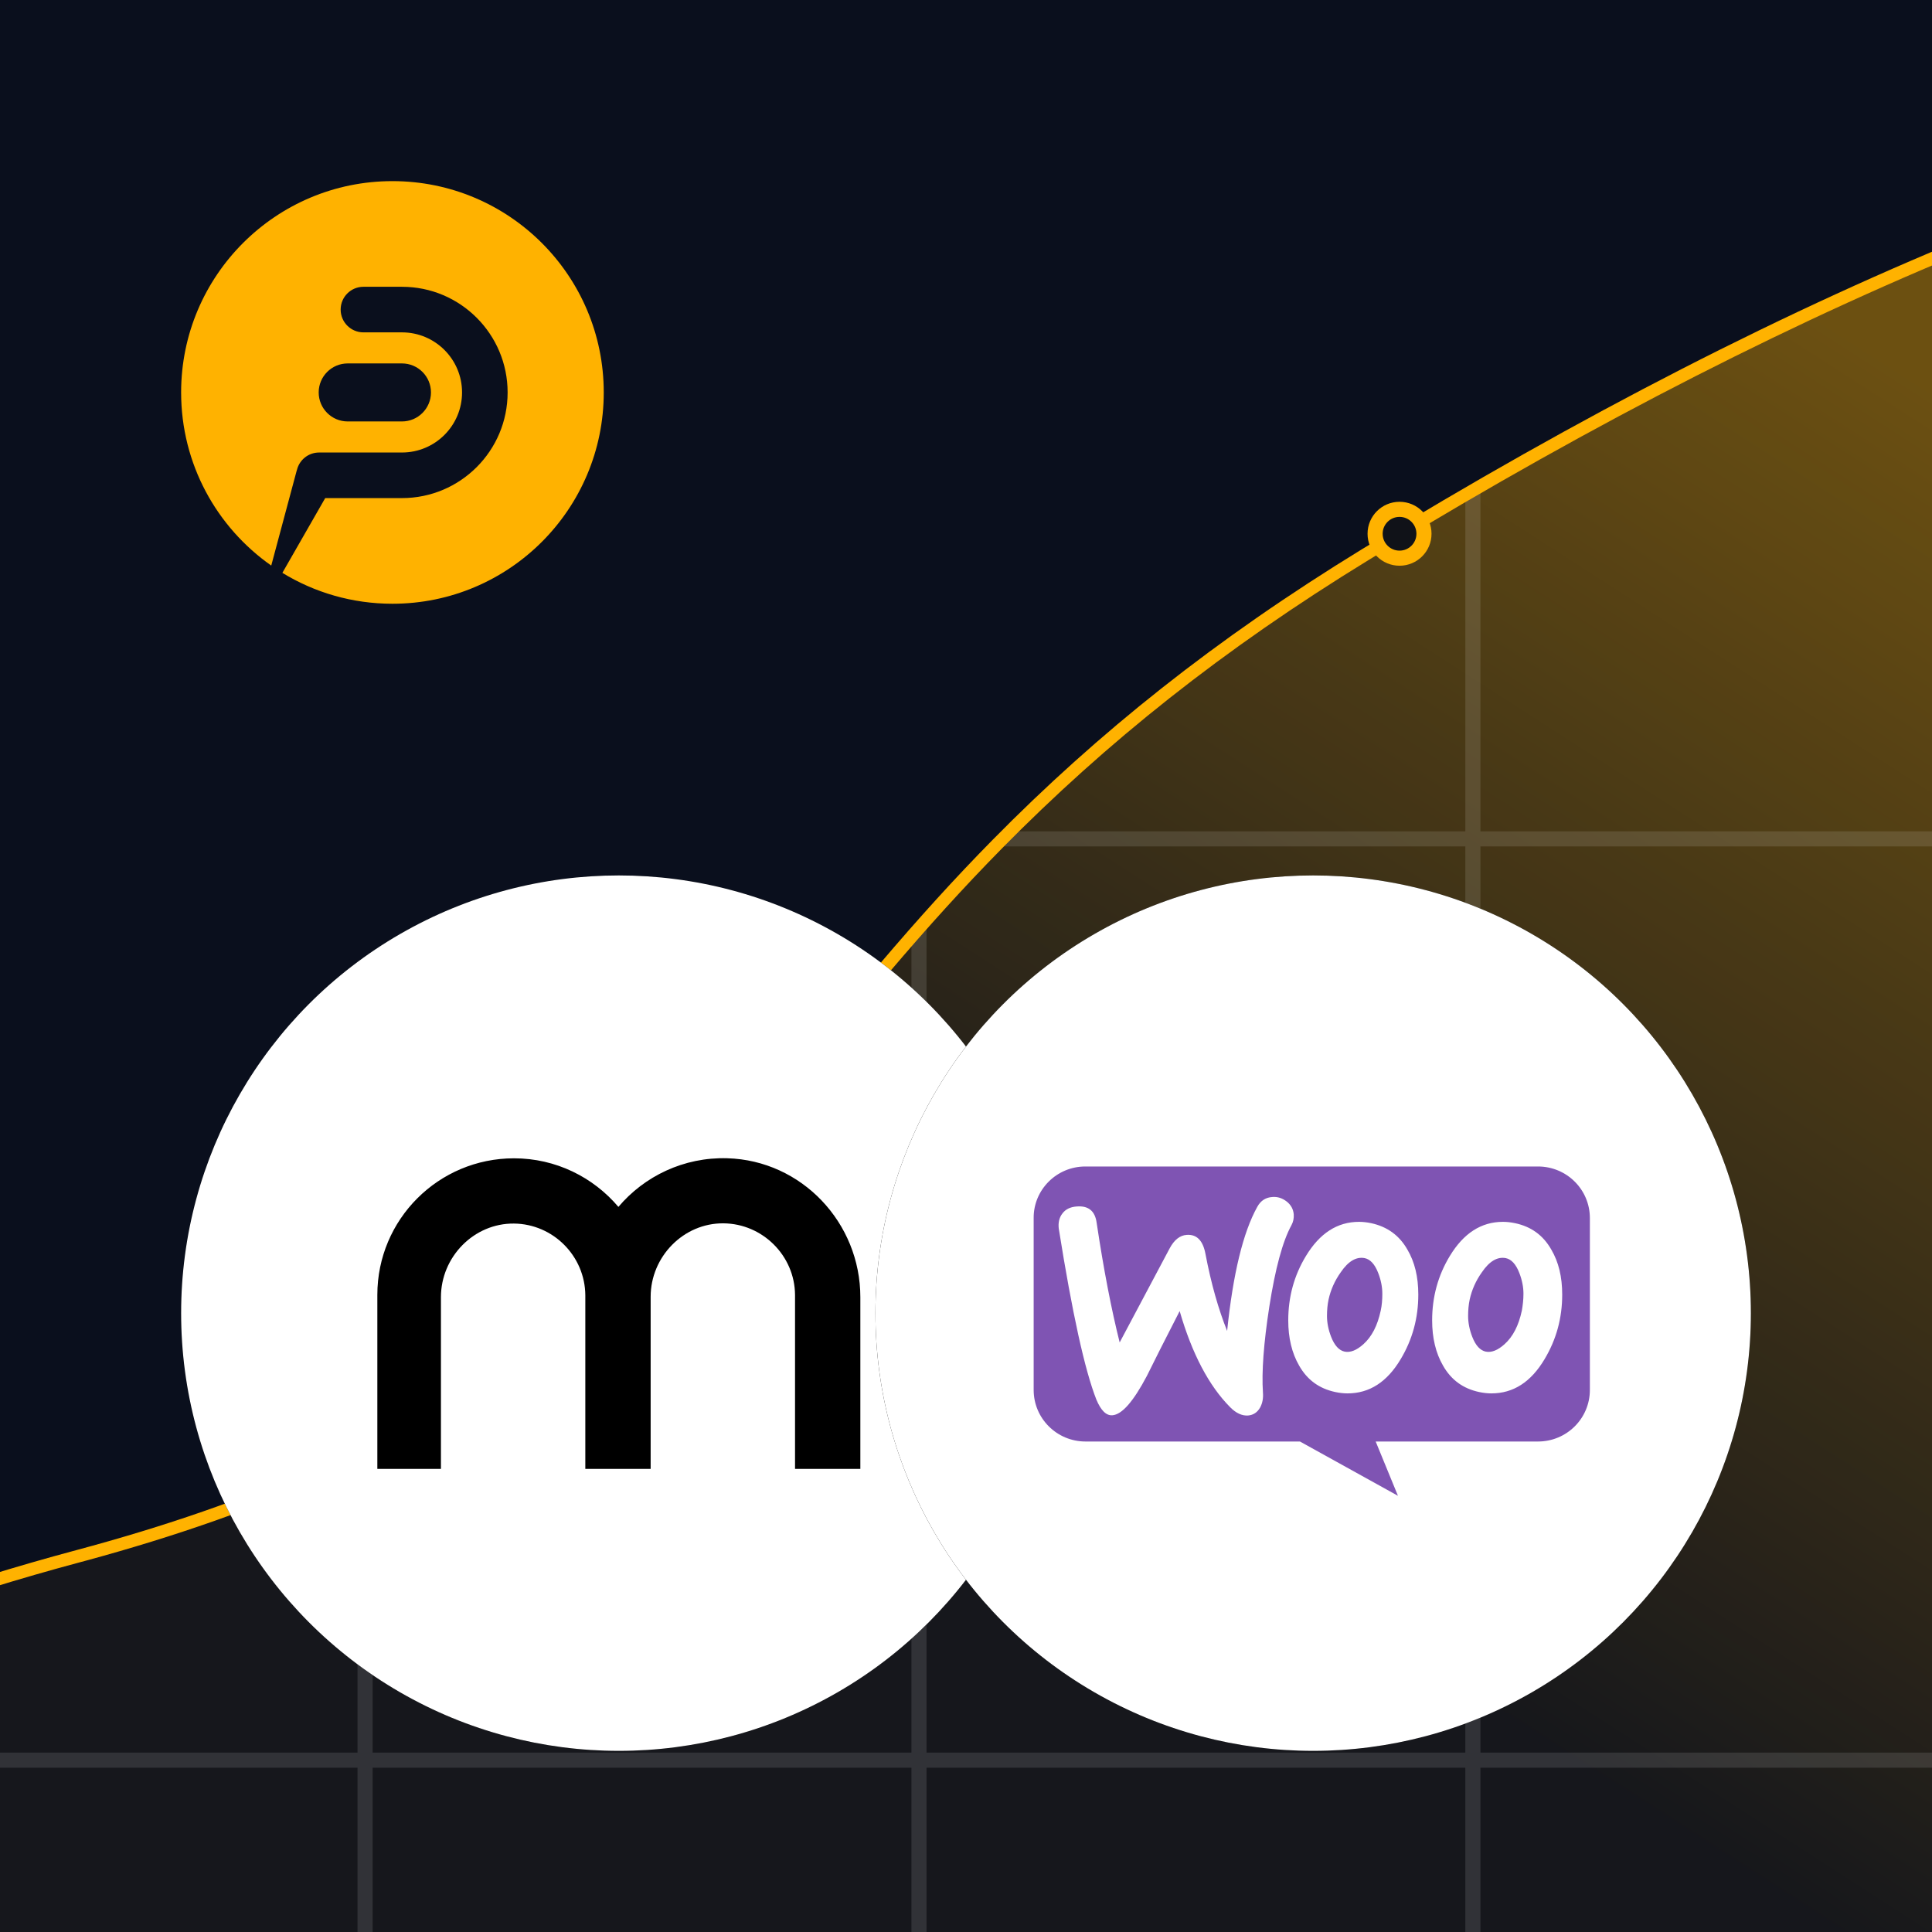 <?xml version="1.0" encoding="UTF-8"?>
<svg xmlns="http://www.w3.org/2000/svg" xmlns:xlink="http://www.w3.org/1999/xlink" width="128px" height="128px" viewBox="0 0 128 128" version="1.1">
  <defs>
    <linearGradient x1="64.944%" y1="65.263%" x2="100%" y2="30.659%" id="linearGradient-1">
      <stop stop-color="#FFB200" stop-opacity="0.05" offset="0%"></stop>
      <stop stop-color="#FFB200" stop-opacity="0.4" offset="100%"></stop>
    </linearGradient>
    <circle id="path-2" cx="29" cy="29" r="29"></circle>
    <filter x="-25.9%" y="-25.9%" width="151.7%" height="151.7%" filterUnits="objectBoundingBox" id="filter-3">
      <feOffset dx="0" dy="0" in="SourceAlpha" result="shadowOffsetOuter1"></feOffset>
      <feGaussianBlur stdDeviation="5" in="shadowOffsetOuter1" result="shadowBlurOuter1"></feGaussianBlur>
      <feColorMatrix values="0 0 0 0 0   0 0 0 0 0   0 0 0 0 0  0 0 0 0.2 0" type="matrix" in="shadowBlurOuter1"></feColorMatrix>
    </filter>
    <circle id="path-4" cx="29" cy="29" r="29"></circle>
    <filter x="-25.9%" y="-25.9%" width="151.7%" height="151.7%" filterUnits="objectBoundingBox" id="filter-5">
      <feOffset dx="0" dy="0" in="SourceAlpha" result="shadowOffsetOuter1"></feOffset>
      <feGaussianBlur stdDeviation="5" in="shadowOffsetOuter1" result="shadowBlurOuter1"></feGaussianBlur>
      <feColorMatrix values="0 0 0 0 0   0 0 0 0 0   0 0 0 0 0  0 0 0 0.2 0" type="matrix" in="shadowBlurOuter1"></feColorMatrix>
    </filter>
  </defs>
  <g id="Artboard" stroke="none" stroke-width="1" fill="none" fill-rule="evenodd">
    <g id="Group-2" transform="translate(-302, -16)">
      <g id="Group">
        <rect id="Rectangle" fill="#0A0F1D" x="0" y="0" width="471" height="172"></rect>
        <path d="M471,21.091 L471,172 L228.363,172 C248.599,145.347 274.769,127.716 306.872,119.109 C355.531,106.063 347.869,79.864 392.102,52.744 C421.074,34.981 447.374,24.43 471,21.091 Z" id="Path" fill="url(#linearGradient-1)"></path>
        <g id="lines" opacity="0.12" transform="translate(252.291, 30.624)" fill="#FFFFFF">
          <rect id="Rectangle" x="146.792" y="18.039" width="1" height="122.917"></rect>
          <rect id="Rectangle" x="110.094" y="46.985" width="1" height="93.971"></rect>
          <rect id="Rectangle" x="73.396" y="81.385" width="1" height="59.571"></rect>
          <rect id="Rectangle" x="21.829" y="101.49" width="196.88" height="1"></rect>
          <rect id="Rectangle" x="116.281" y="40.454" width="102.428" height="1"></rect>
        </g>
        <path d="M471,20.727 L471,21.575 L470.898,21.59 C447.704,24.974 421.92,35.298 393.552,52.566 L392.674,53.102 C382.995,59.031 375.282,65.207 368.374,72.219 C365.857,74.775 363.482,77.398 360.905,80.428 L359.979,81.525 L358.793,82.954 L352.978,90.043 L352.39,90.751 L351.794,91.464 L351.197,92.171 L350.599,92.873 C345.359,98.992 341.178,103.021 335.873,106.809 C328.469,112.096 319.506,116.187 307.759,119.38 L307.261,119.514 C275.323,128.07 249.275,145.562 229.105,172 L228.051,172 L228.221,171.774 C248.533,145.031 274.812,127.338 307.044,118.704 C318.942,115.517 327.962,111.427 335.385,106.127 C341.304,101.9 345.815,97.362 352.037,89.862 L358.051,82.534 L359.258,81.078 L359.483,80.81 L360.266,79.884 C362.855,76.839 365.243,74.202 367.776,71.63 C374.731,64.571 382.497,58.352 392.235,52.387 C421.131,34.685 447.384,24.131 471,20.727 Z" id="Path" fill="#FFB200" fill-rule="nonzero"></path>
      </g>
      <g id="dots" transform="translate(343.568, 49.745)" fill="#101218" stroke="#FFB200">
        <ellipse id="Oval" stroke-width="2" cx="1.619" cy="48.377" rx="1.619" ry="1.618"></ellipse>
        <ellipse id="Oval" cx="51.155" cy="1.618" rx="1.619" ry="1.618"></ellipse>
      </g>
    </g>
    <g id="Group-2" transform="translate(12, 12)">
      <g id="Branding/Logo" fill="#FFB200">
        <path d="M14,0 C21.732,0 28,6.268 28,14 C28,21.732 21.732,28 14,28 C11.329,28 8.832,27.252 6.708,25.953 L9.546,21 L14.631,21 C18.497,21 21.631,17.866 21.631,14 C21.631,10.134 18.497,7 14.631,7 L12.078,7 C11.245,7 10.569,7.676 10.569,8.51 C10.569,9.344 11.245,10.02 12.078,10.02 L14.631,10.02 C16.83,10.02 18.612,11.802 18.612,14 C18.612,16.198 16.83,17.98 14.631,17.98 L9.141,17.98 C8.437,17.98 7.846,18.462 7.679,19.113 C7.667,19.149 7.655,19.184 7.646,19.221 L5.971,25.47 C2.36,22.938 0,18.745 0,14 C0,6.268 6.268,0 14,0 Z M14.631,12.078 L11.035,12.078 C9.974,12.078 9.114,12.939 9.114,14 C9.114,15.061 9.974,15.922 11.035,15.922 L14.631,15.922 C15.693,15.922 16.553,15.061 16.553,14 C16.553,12.939 15.693,12.078 14.631,12.078 Z" id="logo"></path>
      </g>
      <g id="Group-4" transform="translate(0, 46)">
        <g id="Oval">
          <use fill="black" fill-opacity="1" filter="url(#filter-3)" xlink:href="#path-2"></use>
          <use fill="#FFFFFF" fill-rule="evenodd" xlink:href="#path-2"></use>
        </g>
        <g id="Vendor/Mollie" transform="translate(13, 18.733)" fill="#000000" fill-rule="nonzero">
          <path d="M32,9.207 L32,20.586 L27.673,20.586 L27.673,9.055 C27.655,6.463 25.528,4.339 22.932,4.316 C20.278,4.293 18.107,6.531 18.107,9.184 L18.107,20.586 L13.779,20.586 L13.779,9.085 C13.762,6.482 11.645,4.355 9.049,4.331 C6.389,4.306 4.213,6.548 4.213,9.208 L4.213,20.586 L0,20.586 L0,9.055 C0,4.054 4.052,0.008 9.054,0.008 C11.827,0.008 14.309,1.264 15.971,3.227 C15.969,3.229 15.973,3.229 15.971,3.227 C17.686,1.198 20.298,-0.079 23.18,0.004 C28.113,0.145 32,4.273 32,9.207 Z" id="Path"></path>
        </g>
        <g id="Group-3" transform="translate(46, 0)">
          <g id="Oval">
            <use fill="black" fill-opacity="1" filter="url(#filter-5)" xlink:href="#path-4"></use>
            <use fill="#FFFFFF" fill-rule="evenodd" xlink:href="#path-4"></use>
          </g>
          <g id="Vendor/Mollie" transform="translate(10.483, 19.283)" fill="#7F54B3">
            <path d="M33.415,0 C35.314,0 36.85,1.528 36.85,3.416 L36.85,14.804 C36.85,16.692 35.314,18.221 33.415,18.221 L22.659,18.221 L24.135,21.817 L17.642,18.221 L3.435,18.221 C1.537,18.221 0,16.692 0,14.804 L0,3.416 C-0.015,1.543 1.522,0 3.42,0 Z M15.81,2.022 C15.372,2.052 15.039,2.261 14.812,2.679 C13.875,4.367 13.21,7.101 12.817,10.895 C12.243,9.461 11.759,7.773 11.381,5.786 C11.215,4.905 10.807,4.486 10.142,4.531 C9.689,4.561 9.311,4.86 9.008,5.428 L5.698,11.657 C5.154,9.491 4.64,6.847 4.172,3.725 C4.066,2.948 3.628,2.589 2.857,2.649 C2.434,2.679 2.116,2.828 1.905,3.112 C1.693,3.381 1.617,3.725 1.663,4.113 C2.555,9.715 3.386,13.494 4.157,15.451 C4.459,16.168 4.807,16.512 5.215,16.482 C5.849,16.437 6.605,15.571 7.497,13.883 C7.965,12.927 8.691,11.493 9.673,9.58 C10.49,12.404 11.608,14.525 13.014,15.944 C13.407,16.347 13.815,16.527 14.208,16.497 C14.555,16.467 14.827,16.288 15.009,15.959 C15.16,15.675 15.22,15.347 15.19,14.973 C15.099,13.614 15.236,11.717 15.613,9.282 C16.006,6.772 16.49,4.964 17.079,3.889 C17.2,3.665 17.246,3.441 17.231,3.172 C17.2,2.828 17.049,2.545 16.762,2.32 C16.475,2.096 16.157,1.992 15.81,2.022 Z M31.091,3.667 C29.652,3.667 28.483,4.422 27.569,5.934 C26.79,7.219 26.4,8.64 26.4,10.196 C26.4,11.36 26.64,12.358 27.119,13.189 C27.659,14.142 28.453,14.716 29.517,14.943 C29.802,15.003 30.072,15.033 30.326,15.033 C31.78,15.033 32.949,14.278 33.848,12.766 C34.627,11.466 35.017,10.045 35.017,8.488 C35.017,7.309 34.777,6.327 34.298,5.511 C33.758,4.558 32.964,3.984 31.9,3.757 C31.615,3.697 31.345,3.667 31.091,3.667 Z M31.187,11.782 C31.75,11.283 32.131,10.543 32.344,9.546 C32.405,9.198 32.45,8.821 32.45,8.428 C32.45,7.989 32.359,7.521 32.176,7.053 C31.948,6.463 31.644,6.146 31.279,6.071 C30.731,5.965 30.198,6.267 29.696,7.007 C29.286,7.581 29.027,8.186 28.89,8.805 C28.814,9.153 28.783,9.531 28.783,9.908 C28.783,10.347 28.875,10.815 29.057,11.283 C29.286,11.873 29.59,12.19 29.955,12.266 C30.335,12.341 30.746,12.175 31.187,11.782 Z M24.764,5.511 C24.225,4.558 23.415,3.984 22.366,3.757 C22.082,3.697 21.812,3.667 21.557,3.667 C20.119,3.667 18.95,4.422 18.036,5.934 C17.256,7.219 16.867,8.64 16.867,10.196 C16.867,11.36 17.107,12.358 17.586,13.189 C18.126,14.142 18.92,14.716 19.984,14.943 C20.268,15.003 20.538,15.033 20.793,15.033 C22.247,15.033 23.415,14.278 24.315,12.766 C25.094,11.466 25.483,10.045 25.483,8.488 C25.483,7.309 25.244,6.327 24.764,5.511 Z M22.994,9.546 C22.781,10.543 22.4,11.283 21.837,11.782 C21.396,12.175 20.985,12.341 20.605,12.266 C20.24,12.19 19.936,11.873 19.707,11.283 C19.525,10.815 19.433,10.347 19.433,9.908 C19.433,9.531 19.464,9.153 19.54,8.805 C19.677,8.186 19.936,7.581 20.346,7.007 C20.848,6.267 21.381,5.965 21.929,6.071 C22.294,6.146 22.598,6.463 22.826,7.053 C23.009,7.521 23.1,7.989 23.1,8.428 C23.1,8.821 23.07,9.198 22.994,9.546 Z" id="logo"></path>
          </g>
        </g>
      </g>
    </g>
  </g>
</svg>
